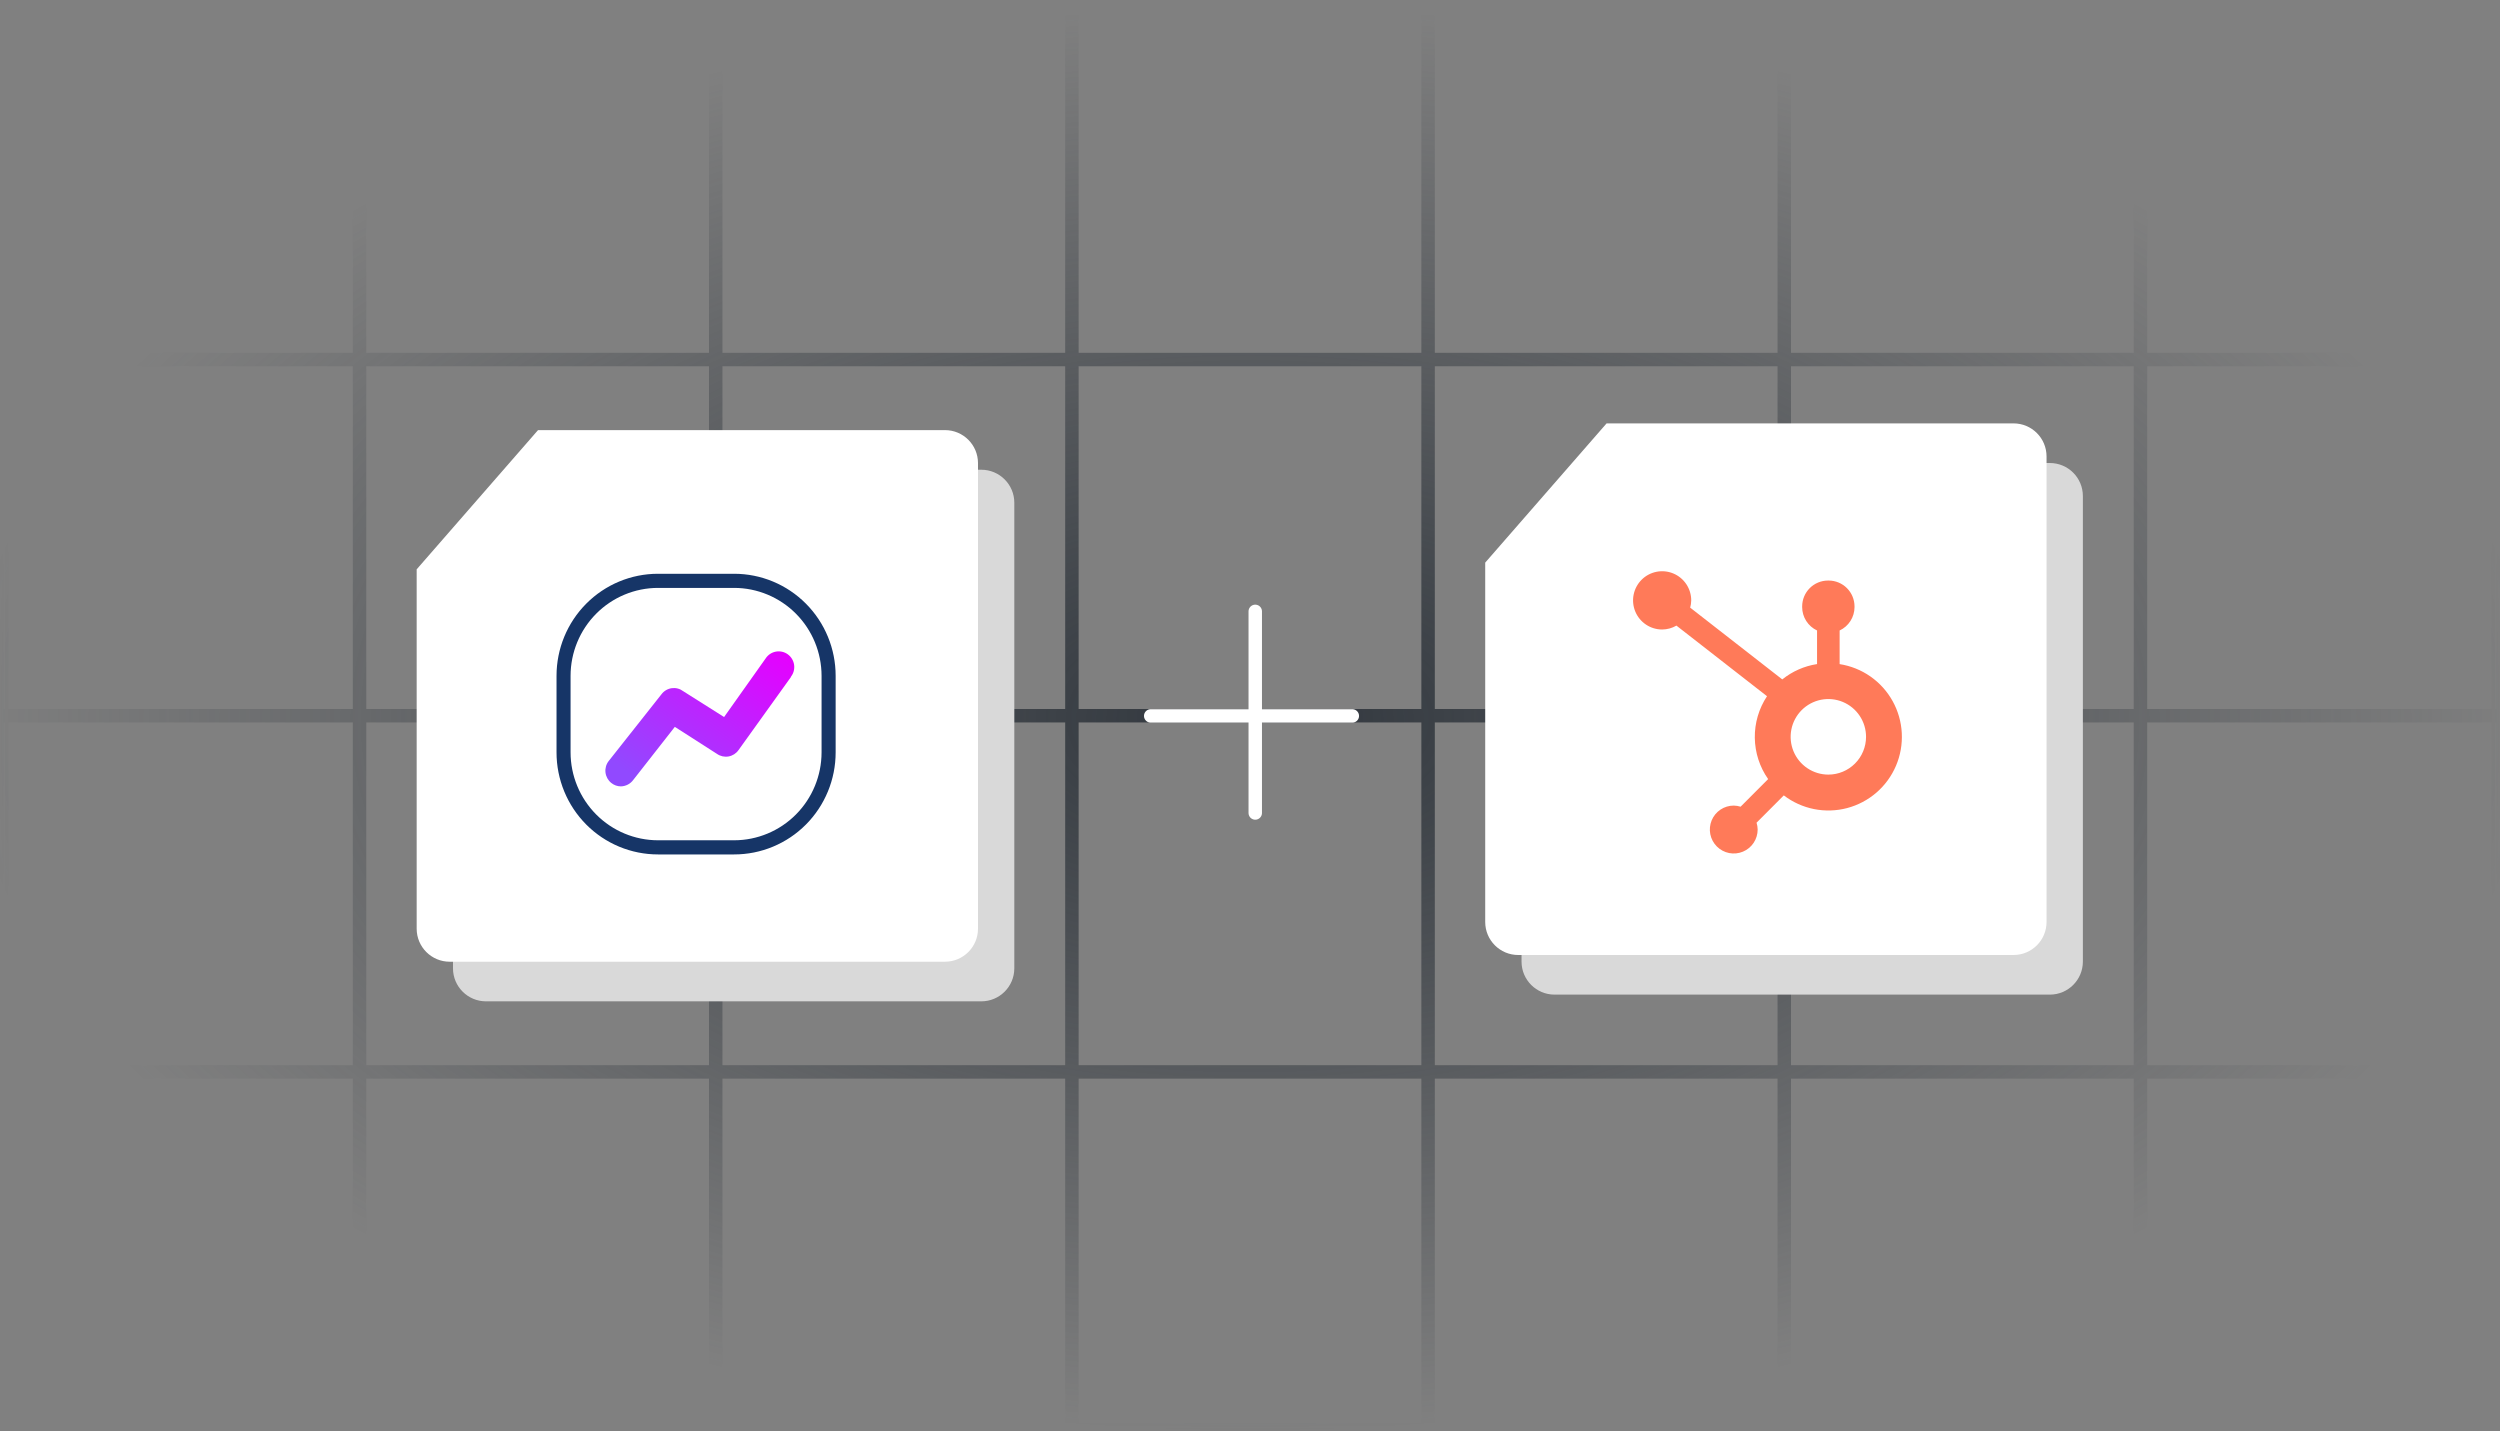 <svg width="372" height="213" viewBox="0 0 372 213" fill="none" xmlns="http://www.w3.org/2000/svg">
<rect x="0" y="0" width="372" height="213" fill="#808080" stroke="none"/>
<mask id="path-1-inside-1_4053_780" fill="white">
<path d="M0 0H54V54H0V0Z"/>
<path d="M53 0H107V54H53V0Z"/>
<path d="M106 0H160V54H106V0Z"/>
<path d="M159 0H213V54H159V0Z"/>
<path d="M212 0H266V54H212V0Z"/>
<path d="M265 0H319V54H265V0Z"/>
<path d="M318 0H372V54H318V0Z"/>
<path d="M0 53H54V107H0V53Z"/>
<path d="M0 106H54V160H0V106Z"/>
<path d="M0 159H54V213H0V159Z"/>
<path d="M53 53H107V107H53V53Z"/>
<path d="M53 106H107V160H53V106Z"/>
<path d="M53 159H107V213H53V159Z"/>
<path d="M106 53H160V107H106V53Z"/>
<path d="M106 106H160V160H106V106Z"/>
<path d="M106 159H160V213H106V159Z"/>
<path d="M159 53H213V107H159V53Z"/>
<path d="M159 106H213V160H159V106Z"/>
<path d="M159 159H213V213H159V159Z"/>
<path d="M212 53H266V107H212V53Z"/>
<path d="M212 106H266V160H212V106Z"/>
<path d="M212 159H266V213H212V159Z"/>
<path d="M265 53H319V107H265V53Z"/>
<path d="M265 106H319V160H265V106Z"/>
<path d="M265 159H319V213H265V159Z"/>
<path d="M318 53H372V107H318V53Z"/>
<path d="M318 106H372V160H318V106Z"/>
<path d="M318 159H372V213H318V159Z"/>
</mask>
<path d="M0.75 0V54H1.25V0H0.75ZM371.25 54V0H370.75V54H371.25ZM0.75 53V107H1.25V53H0.75ZM0.75 106V160H1.25V106H0.75ZM0.75 159V213H1.25V159H0.75ZM0 212.25H54V211.75H0V212.25ZM53 212.25H107V211.75H53V212.25ZM106 212.25H160V211.75H106V212.25ZM159 212.25H213V211.75H159V212.25ZM212 212.25H266V211.75H212V212.25ZM265 212.25H319V211.75H265V212.25ZM318 212.25H372V211.75H318V212.25ZM371.25 107V53H370.75V107H371.25ZM371.25 160V106H370.75V160H371.25ZM371.25 213V159H370.75V213H371.25ZM0 0V-0.5H-0.5V0H0ZM54 0H54.5V-0.5H54V0ZM54 54V54.5H54.5V54H54ZM0 54H-0.5V54.5H0V54ZM53 0V-0.5H52.5V0H53ZM107 0H107.5V-0.5H107V0ZM107 54V54.5H107.5V54H107ZM53 54H52.5V54.5H53V54ZM106 0V-0.5H105.5V0H106ZM160 0H160.5V-0.5H160V0ZM160 54V54.5H160.5V54H160ZM106 54H105.5V54.5H106V54ZM159 0V-0.5H158.5V0H159ZM213 0H213.5V-0.5H213V0ZM213 54V54.5H213.5V54H213ZM159 54H158.5V54.5H159V54ZM212 0V-0.5H211.5V0H212ZM266 0H266.5V-0.5H266V0ZM266 54V54.5H266.5V54H266ZM212 54H211.5V54.5H212V54ZM265 0V-0.5H264.5V0H265ZM319 0H319.5V-0.5H319V0ZM319 54V54.5H319.5V54H319ZM265 54H264.5V54.5H265V54ZM318 0V-0.5H317.5V0H318ZM372 0H372.5V-0.5H372V0ZM372 54V54.5H372.5V54H372ZM318 54H317.5V54.5H318V54ZM0 53V52.5H-0.5V53H0ZM54 53H54.5V52.5H54V53ZM54 107V107.5H54.5V107H54ZM0 107H-0.5V107.5H0V107ZM0 106V105.5H-0.5V106H0ZM54 106H54.5V105.5H54V106ZM54 160V160.5H54.5V160H54ZM0 160H-0.5V160.5H0V160ZM0 159V158.5H-0.5V159H0ZM54 159H54.5V158.5H54V159ZM54 213V213.5H54.5V213H54ZM0 213H-0.5V213.5H0V213ZM53 53V52.5H52.5V53H53ZM107 53H107.5V52.5H107V53ZM107 107V107.5H107.5V107H107ZM53 107H52.5V107.5H53V107ZM53 106V105.5H52.5V106H53ZM107 106H107.5V105.5H107V106ZM107 160V160.5H107.5V160H107ZM53 160H52.5V160.5H53V160ZM53 159V158.5H52.5V159H53ZM107 159H107.5V158.5H107V159ZM107 213V213.5H107.5V213H107ZM53 213H52.5V213.5H53V213ZM106 53V52.5H105.5V53H106ZM160 53H160.5V52.5H160V53ZM160 107V107.5H160.5V107H160ZM106 107H105.5V107.5H106V107ZM106 106V105.5H105.5V106H106ZM160 106H160.5V105.5H160V106ZM160 160V160.5H160.5V160H160ZM106 160H105.5V160.5H106V160ZM106 159V158.5H105.5V159H106ZM160 159H160.5V158.5H160V159ZM160 213V213.5H160.5V213H160ZM106 213H105.5V213.5H106V213ZM159 53V52.5H158.5V53H159ZM213 53H213.5V52.5H213V53ZM213 107V107.5H213.5V107H213ZM159 107H158.5V107.5H159V107ZM159 106V105.5H158.5V106H159ZM213 106H213.5V105.5H213V106ZM213 160V160.5H213.5V160H213ZM159 160H158.5V160.5H159V160ZM159 159V158.5H158.5V159H159ZM213 159H213.5V158.5H213V159ZM213 213V213.5H213.5V213H213ZM159 213H158.5V213.5H159V213ZM212 53V52.5H211.5V53H212ZM266 53H266.5V52.5H266V53ZM266 107V107.5H266.5V107H266ZM212 107H211.5V107.5H212V107ZM212 106V105.5H211.5V106H212ZM266 106H266.5V105.5H266V106ZM266 160V160.5H266.5V160H266ZM212 160H211.5V160.5H212V160ZM212 159V158.5H211.5V159H212ZM266 159H266.5V158.5H266V159ZM266 213V213.5H266.5V213H266ZM212 213H211.5V213.5H212V213ZM265 53V52.5H264.5V53H265ZM319 53H319.5V52.5H319V53ZM319 107V107.5H319.5V107H319ZM265 107H264.5V107.5H265V107ZM265 106V105.5H264.5V106H265ZM319 106H319.5V105.5H319V106ZM319 160V160.5H319.5V160H319ZM265 160H264.5V160.5H265V160ZM265 159V158.5H264.5V159H265ZM319 159H319.5V158.5H319V159ZM319 213V213.5H319.5V213H319ZM265 213H264.5V213.5H265V213ZM318 53V52.5H317.5V53H318ZM372 53H372.5V52.5H372V53ZM372 107V107.5H372.5V107H372ZM318 107H317.5V107.5H318V107ZM318 106V105.5H317.5V106H318ZM372 106H372.5V105.5H372V106ZM372 160V160.5H372.5V160H372ZM318 160H317.5V160.5H318V160ZM318 159V158.5H317.5V159H318ZM372 159H372.5V158.5H372V159ZM372 213V213.5H372.5V213H372ZM318 213H317.5V213.5H318V213ZM0 0.5H54V-0.5H0V0.5ZM53.5 0V54H54.5V0H53.5ZM54 53.5H0V54.5H54V53.5ZM0.5 54V0H-0.5V54H0.5ZM53 0.5H107V-0.5H53V0.5ZM106.5 0V54H107.5V0H106.5ZM107 53.5H53V54.5H107V53.5ZM53.5 54V0H52.5V54H53.5ZM106 0.5H160V-0.5H106V0.5ZM159.5 0V54H160.5V0H159.5ZM160 53.5H106V54.5H160V53.5ZM106.5 54V0H105.5V54H106.5ZM159 0.5H213V-0.5H159V0.5ZM212.5 0V54H213.5V0H212.5ZM213 53.5H159V54.5H213V53.5ZM159.5 54V0H158.5V54H159.5ZM212 0.5H266V-0.5H212V0.5ZM265.5 0V54H266.5V0H265.5ZM266 53.5H212V54.5H266V53.5ZM212.5 54V0H211.5V54H212.5ZM265 0.5H319V-0.5H265V0.5ZM318.5 0V54H319.5V0H318.5ZM319 53.5H265V54.5H319V53.5ZM265.5 54V0H264.5V54H265.5ZM318 0.5H372V-0.5H318V0.5ZM371.5 0V54H372.5V0H371.5ZM372 53.5H318V54.5H372V53.5ZM318.5 54V0H317.5V54H318.5ZM0 53.5H54V52.5H0V53.5ZM53.5 53V107H54.5V53H53.5ZM54 106.5H0V107.5H54V106.5ZM0.5 107V53H-0.5V107H0.5ZM0 106.5H54V105.5H0V106.5ZM53.5 106V160H54.5V106H53.5ZM54 159.5H0V160.5H54V159.5ZM0.5 160V106H-0.5V160H0.5ZM0 159.5H54V158.5H0V159.5ZM53.5 159V213H54.5V159H53.5ZM54 212.5H0V213.5H54V212.5ZM0.5 213V159H-0.5V213H0.5ZM53 53.5H107V52.5H53V53.5ZM106.5 53V107H107.5V53H106.5ZM107 106.5H53V107.5H107V106.5ZM53.5 107V53H52.5V107H53.5ZM53 106.5H107V105.5H53V106.5ZM106.5 106V160H107.5V106H106.5ZM107 159.5H53V160.5H107V159.5ZM53.5 160V106H52.5V160H53.5ZM53 159.5H107V158.5H53V159.5ZM106.5 159V213H107.5V159H106.5ZM107 212.5H53V213.5H107V212.5ZM53.5 213V159H52.5V213H53.5ZM106 53.5H160V52.5H106V53.5ZM159.5 53V107H160.5V53H159.5ZM160 106.5H106V107.5H160V106.5ZM106.5 107V53H105.5V107H106.5ZM106 106.5H160V105.5H106V106.5ZM159.5 106V160H160.5V106H159.5ZM160 159.5H106V160.5H160V159.5ZM106.5 160V106H105.5V160H106.5ZM106 159.5H160V158.5H106V159.5ZM159.5 159V213H160.5V159H159.5ZM160 212.5H106V213.5H160V212.5ZM106.5 213V159H105.5V213H106.5ZM159 53.5H213V52.5H159V53.5ZM212.5 53V107H213.5V53H212.5ZM213 106.5H159V107.5H213V106.5ZM159.5 107V53H158.5V107H159.5ZM159 106.5H213V105.5H159V106.5ZM212.5 106V160H213.5V106H212.5ZM213 159.5H159V160.5H213V159.5ZM159.5 160V106H158.5V160H159.5ZM159 159.5H213V158.5H159V159.5ZM212.5 159V213H213.5V159H212.5ZM213 212.5H159V213.5H213V212.5ZM159.5 213V159H158.5V213H159.5ZM212 53.5H266V52.5H212V53.5ZM265.5 53V107H266.5V53H265.5ZM266 106.5H212V107.5H266V106.5ZM212.5 107V53H211.5V107H212.5ZM212 106.5H266V105.5H212V106.5ZM265.5 106V160H266.5V106H265.5ZM266 159.5H212V160.5H266V159.5ZM212.5 160V106H211.5V160H212.5ZM212 159.5H266V158.5H212V159.5ZM265.5 159V213H266.5V159H265.5ZM266 212.5H212V213.5H266V212.5ZM212.5 213V159H211.5V213H212.5ZM265 53.5H319V52.5H265V53.5ZM318.5 53V107H319.5V53H318.5ZM319 106.5H265V107.5H319V106.5ZM265.5 107V53H264.5V107H265.5ZM265 106.5H319V105.5H265V106.5ZM318.5 106V160H319.5V106H318.5ZM319 159.5H265V160.5H319V159.5ZM265.5 160V106H264.5V160H265.5ZM265 159.5H319V158.5H265V159.5ZM318.5 159V213H319.5V159H318.5ZM319 212.5H265V213.5H319V212.5ZM265.5 213V159H264.5V213H265.5ZM318 53.5H372V52.5H318V53.5ZM371.5 53V107H372.5V53H371.5ZM372 106.5H318V107.5H372V106.5ZM318.5 107V53H317.5V107H318.5ZM318 106.5H372V105.5H318V106.5ZM371.5 106V160H372.5V106H371.5ZM372 159.5H318V160.5H372V159.5ZM318.5 160V106H317.5V160H318.5ZM318 159.5H372V158.5H318V159.5ZM371.5 159V213H372.5V159H371.5ZM372 212.5H318V213.5H372V212.5ZM318.5 213V159H317.5V213H318.5Z" fill="url(#paint0_radial_4053_780)" mask="url(#path-1-inside-1_4053_780)"/>
<path d="M235.435 79.255L244.465 68.896H305.018C307.731 68.896 309.931 71.096 309.931 73.809V143.087C309.931 145.8 307.731 148 305.018 148H231.319C228.605 148 226.405 145.8 226.405 143.087V89.614L235.435 79.255Z" fill="#D9D9D9"/>
<path d="M230.03 73.359L239.06 63H299.613C302.326 63 304.526 65.2 304.526 67.913V137.191C304.526 139.904 302.326 142.104 299.613 142.104H225.913C223.2 142.104 221 139.904 221 137.191V83.718L230.03 73.359Z" fill="white"/>
<path d="M76.434 80.255L85.464 69.896H146.017C148.73 69.896 150.93 72.096 150.93 74.809V144.087C150.93 146.8 148.73 149 146.017 149H72.318C69.604 149 67.404 146.8 67.404 144.087V90.614L76.434 80.255Z" fill="#D9D9D9"/>
<path d="M71.03 74.359L80.06 64H140.613C143.326 64 145.526 66.2 145.526 68.913V138.191C145.526 140.904 143.326 143.104 140.613 143.104H66.913C64.2 143.104 62 140.904 62 138.191V84.718L71.03 74.359Z" fill="white"/>
<path d="M113.924 97.979L107.744 106.694L101.656 102.846C101.415 102.663 101.14 102.529 100.847 102.453C100.554 102.377 100.25 102.36 99.95 102.402C99.651 102.444 99.363 102.545 99.102 102.7C98.842 102.854 98.614 103.058 98.432 103.301L90.583 113.227C90.201 113.711 90.026 114.328 90.096 114.942C90.166 115.556 90.476 116.117 90.957 116.501C91.363 116.833 91.871 117.014 92.394 117.013C92.753 117.004 93.106 116.912 93.424 116.745C93.743 116.578 94.019 116.34 94.233 116.049L100.414 108.157C100.414 108.157 106.577 112.098 106.689 112.179C107.189 112.53 107.806 112.668 108.407 112.562C109.007 112.456 109.541 112.115 109.891 111.614L117.694 100.739V100.693C117.887 100.445 118.027 100.161 118.108 99.857C118.188 99.553 118.207 99.237 118.163 98.925C118.119 98.614 118.012 98.316 117.85 98.047C117.688 97.778 117.474 97.545 117.22 97.361C116.966 97.178 116.678 97.048 116.373 96.979C116.068 96.911 115.753 96.904 115.445 96.962C115.138 97.019 114.845 97.137 114.585 97.311C114.324 97.484 114.101 97.709 113.929 97.972" fill="url(#paint1_linear_4053_780)"/>
<path d="M109.239 87.48C112.688 87.484 115.995 88.864 118.434 91.316C120.873 93.769 122.245 97.094 122.249 100.562V111.952C122.245 115.42 120.873 118.745 118.434 121.198C115.995 123.651 112.688 125.03 109.239 125.034H97.912C94.463 125.031 91.155 123.651 88.716 121.198C86.277 118.746 84.905 115.42 84.901 111.952V100.562C84.905 97.094 86.277 93.768 88.716 91.316C91.155 88.863 94.463 87.484 97.912 87.48H109.239ZM109.239 85.377H97.912C93.907 85.377 90.066 86.977 87.234 89.825C84.402 92.673 82.811 96.535 82.811 100.562V111.952C82.81 113.946 83.2 115.921 83.959 117.764C84.718 119.607 85.83 121.281 87.232 122.692C88.635 124.102 90.3 125.221 92.132 125.984C93.965 126.747 95.929 127.14 97.912 127.14H109.238C111.222 127.141 113.186 126.749 115.019 125.985C116.852 125.222 118.518 124.104 119.921 122.693C121.324 121.283 122.436 119.608 123.195 117.765C123.954 115.922 124.345 113.947 124.344 111.952V100.562C124.344 98.568 123.953 96.593 123.194 94.751C122.435 92.908 121.323 91.234 119.92 89.824C118.517 88.414 116.852 87.295 115.019 86.532C113.187 85.769 111.223 85.377 109.239 85.377Z" fill="#163567"/>
<path d="M186.781 90.972L186.781 120.972" stroke="white" stroke-width="2" stroke-linecap="round"/>
<path d="M171.225 106.528L201.225 106.528" stroke="white" stroke-width="2" stroke-linecap="round"/>
<path d="M273.737 98.817V93.816C274.397 93.507 274.955 93.017 275.347 92.403C275.739 91.789 275.949 91.076 275.953 90.347V90.231C275.95 89.212 275.544 88.236 274.825 87.515C274.106 86.795 273.132 86.388 272.115 86.386H272C270.983 86.388 270.008 86.795 269.289 87.515C268.57 88.236 268.165 89.212 268.162 90.231V90.346C268.165 91.075 268.375 91.788 268.767 92.402C269.16 93.016 269.718 93.506 270.377 93.815V98.815C268.482 99.106 266.697 99.893 265.203 101.096L251.5 90.417C251.597 90.065 251.649 89.701 251.654 89.335C251.654 88.478 251.4 87.64 250.925 86.928C250.45 86.215 249.775 85.659 248.985 85.331C248.194 85.002 247.325 84.916 246.486 85.083C245.647 85.249 244.876 85.662 244.27 86.267C243.665 86.873 243.252 87.644 243.084 88.485C242.916 89.325 243.001 90.197 243.327 90.989C243.653 91.781 244.207 92.459 244.917 92.936C245.628 93.414 246.464 93.669 247.319 93.671C248.068 93.667 248.804 93.467 249.452 93.09L262.932 103.597C261.718 105.431 261.085 107.589 261.115 109.789C261.145 111.989 261.836 114.129 263.099 115.929L259 120.037C258.671 119.932 258.328 119.876 257.983 119.871C257.279 119.871 256.591 120.08 256.006 120.472C255.421 120.863 254.965 121.42 254.696 122.071C254.427 122.723 254.356 123.439 254.493 124.131C254.631 124.822 254.97 125.457 255.467 125.956C255.965 126.454 256.599 126.794 257.289 126.932C257.979 127.069 258.694 126.998 259.344 126.729C259.994 126.459 260.55 126.002 260.941 125.416C261.332 124.83 261.54 124.14 261.54 123.435C261.535 123.09 261.48 122.747 261.375 122.418L265.43 118.354C266.754 119.367 268.292 120.063 269.925 120.39C271.558 120.717 273.245 120.665 274.855 120.24C276.466 119.814 277.958 119.025 279.218 117.934C280.478 116.842 281.472 115.477 282.125 113.941C282.778 112.406 283.072 110.742 282.985 109.075C282.898 107.409 282.432 105.784 281.623 104.325C280.814 102.867 279.683 101.612 278.317 100.658C276.95 99.704 275.384 99.076 273.738 98.82L273.737 98.817ZM272.058 115.261C270.948 115.261 269.863 114.931 268.941 114.313C268.018 113.696 267.299 112.818 266.874 111.791C266.45 110.764 266.339 109.633 266.555 108.543C266.771 107.452 267.306 106.451 268.09 105.665C268.875 104.879 269.875 104.343 270.963 104.126C272.051 103.909 273.179 104.021 274.205 104.446C275.23 104.872 276.106 105.592 276.722 106.517C277.339 107.441 277.668 108.528 277.668 109.64C277.668 111.13 277.077 112.56 276.024 113.614C274.972 114.668 273.545 115.261 272.058 115.261Z" fill="#FF7A59"/>
<defs>
<radialGradient id="paint0_radial_4053_780" cx="0" cy="0" r="1" gradientUnits="userSpaceOnUse" gradientTransform="translate(186 107) rotate(90) scale(106 192.654)">
<stop stop-color="#30363D"/>
<stop offset="1" stop-color="#30363D" stop-opacity="0"/>
</radialGradient>
<linearGradient id="paint1_linear_4053_780" x1="92.47" y1="114.401" x2="108.907" y2="91.3" gradientUnits="userSpaceOnUse">
<stop stop-color="#9149FF"/>
<stop offset="1" stop-color="#E600FF"/>
</linearGradient>
</defs>
</svg>
